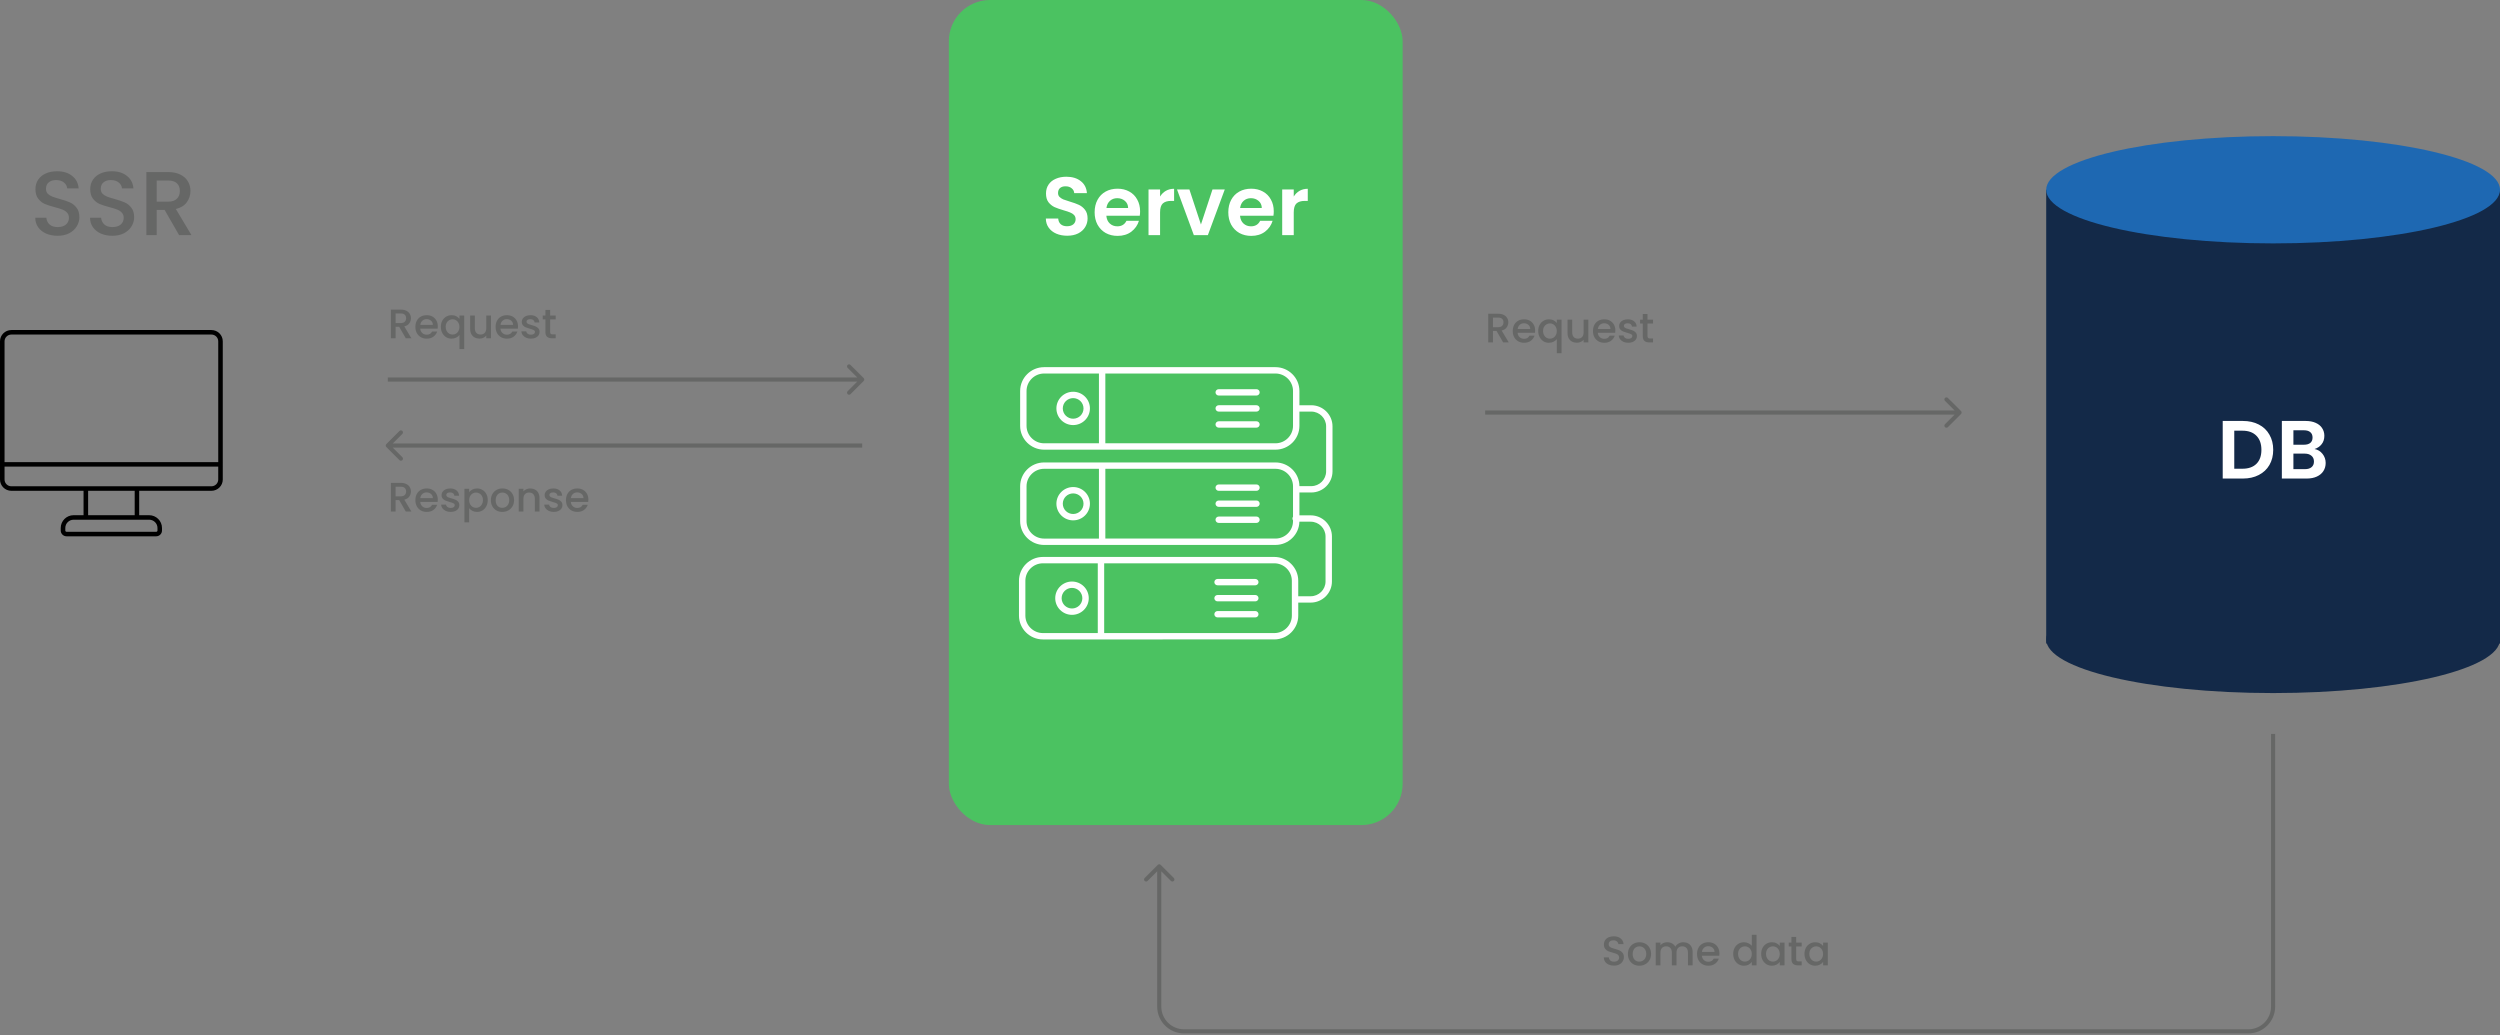 <svg width="606" height="251" viewBox="0 0 606 251" fill="none" xmlns="http://www.w3.org/2000/svg">
<rect x="0" y="0" width="606" height="251" fill="#808080" stroke="none"/>
<path d="M209.354 92.354C209.549 92.158 209.549 91.842 209.354 91.646L206.172 88.465C205.976 88.269 205.66 88.269 205.464 88.465C205.269 88.66 205.269 88.976 205.464 89.172L208.293 92L205.464 94.828C205.269 95.024 205.269 95.34 205.464 95.535C205.66 95.731 205.976 95.731 206.172 95.535L209.354 92.354ZM94 92.5H209V91.5H94V92.5Z" fill="#666766"/>
<path d="M93.646 107.646C93.451 107.842 93.451 108.158 93.646 108.354L96.828 111.536C97.024 111.731 97.34 111.731 97.535 111.536C97.731 111.34 97.731 111.024 97.535 110.828L94.707 108L97.535 105.172C97.731 104.976 97.731 104.66 97.535 104.464C97.34 104.269 97.024 104.269 96.828 104.464L93.646 107.646ZM94 108.5H209V107.5H94V108.5Z" fill="#666766"/>
<path d="M475.354 100.354C475.549 100.158 475.549 99.842 475.354 99.646L472.172 96.465C471.976 96.269 471.66 96.269 471.464 96.465C471.269 96.66 471.269 96.976 471.464 97.172L474.293 100L471.464 102.828C471.269 103.024 471.269 103.34 471.464 103.536C471.66 103.731 471.976 103.731 472.172 103.536L475.354 100.354ZM360 100.5L475 100.5V99.5L360 99.5V100.5Z" fill="#666766"/>
<path d="M364.362 83L362.762 80.22H361.892V83H360.752V76.05H363.152C363.685 76.05 364.135 76.143 364.502 76.33C364.875 76.517 365.152 76.767 365.332 77.08C365.519 77.393 365.612 77.743 365.612 78.13C365.612 78.583 365.479 78.997 365.212 79.37C364.952 79.737 364.549 79.987 364.002 80.12L365.722 83H364.362ZM361.892 79.31H363.152C363.579 79.31 363.899 79.203 364.112 78.99C364.332 78.777 364.442 78.49 364.442 78.13C364.442 77.77 364.335 77.49 364.122 77.29C363.909 77.083 363.585 76.98 363.152 76.98H361.892V79.31ZM372.12 80.11C372.12 80.317 372.107 80.503 372.08 80.67H367.87C367.904 81.11 368.067 81.463 368.36 81.73C368.654 81.997 369.014 82.13 369.44 82.13C370.054 82.13 370.487 81.873 370.74 81.36H371.97C371.804 81.867 371.5 82.283 371.06 82.61C370.627 82.93 370.087 83.09 369.44 83.09C368.914 83.09 368.44 82.973 368.02 82.74C367.607 82.5 367.28 82.167 367.04 81.74C366.807 81.307 366.69 80.807 366.69 80.24C366.69 79.673 366.804 79.177 367.03 78.75C367.264 78.317 367.587 77.983 368 77.75C368.42 77.517 368.9 77.4 369.44 77.4C369.96 77.4 370.424 77.513 370.83 77.74C371.237 77.967 371.554 78.287 371.78 78.7C372.007 79.107 372.12 79.577 372.12 80.11ZM370.93 79.75C370.924 79.33 370.774 78.993 370.48 78.74C370.187 78.487 369.824 78.36 369.39 78.36C368.997 78.36 368.66 78.487 368.38 78.74C368.1 78.987 367.934 79.323 367.88 79.75H370.93ZM372.862 80.22C372.862 79.667 372.976 79.177 373.202 78.75C373.436 78.323 373.749 77.993 374.142 77.76C374.542 77.52 374.986 77.4 375.472 77.4C375.899 77.4 376.276 77.487 376.602 77.66C376.936 77.833 377.192 78.043 377.372 78.29V77.49H378.522V85.62H377.372V82.2C377.192 82.447 376.932 82.657 376.592 82.83C376.252 83.003 375.866 83.09 375.432 83.09C374.959 83.09 374.526 82.97 374.132 82.73C373.746 82.483 373.436 82.143 373.202 81.71C372.976 81.27 372.862 80.773 372.862 80.22ZM377.372 80.24C377.372 79.86 377.292 79.53 377.132 79.25C376.979 78.97 376.776 78.757 376.522 78.61C376.269 78.463 375.996 78.39 375.702 78.39C375.409 78.39 375.136 78.463 374.882 78.61C374.629 78.75 374.422 78.96 374.262 79.24C374.109 79.513 374.032 79.84 374.032 80.22C374.032 80.6 374.109 80.933 374.262 81.22C374.422 81.507 374.629 81.727 374.882 81.88C375.142 82.027 375.416 82.1 375.702 82.1C375.996 82.1 376.269 82.027 376.522 81.88C376.776 81.733 376.979 81.52 377.132 81.24C377.292 80.953 377.372 80.62 377.372 80.24ZM385.01 77.49V83H383.87V82.35C383.69 82.577 383.453 82.757 383.16 82.89C382.873 83.017 382.566 83.08 382.24 83.08C381.806 83.08 381.416 82.99 381.07 82.81C380.73 82.63 380.46 82.363 380.26 82.01C380.066 81.657 379.97 81.23 379.97 80.73V77.49H381.1V80.56C381.1 81.053 381.223 81.433 381.47 81.7C381.716 81.96 382.053 82.09 382.48 82.09C382.906 82.09 383.243 81.96 383.49 81.7C383.743 81.433 383.87 81.053 383.87 80.56V77.49H385.01ZM391.564 80.11C391.564 80.317 391.55 80.503 391.524 80.67H387.314C387.347 81.11 387.51 81.463 387.804 81.73C388.097 81.997 388.457 82.13 388.884 82.13C389.497 82.13 389.93 81.873 390.184 81.36H391.414C391.247 81.867 390.944 82.283 390.504 82.61C390.07 82.93 389.53 83.09 388.884 83.09C388.357 83.09 387.884 82.973 387.464 82.74C387.05 82.5 386.724 82.167 386.484 81.74C386.25 81.307 386.134 80.807 386.134 80.24C386.134 79.673 386.247 79.177 386.474 78.75C386.707 78.317 387.03 77.983 387.444 77.75C387.864 77.517 388.344 77.4 388.884 77.4C389.404 77.4 389.867 77.513 390.274 77.74C390.68 77.967 390.997 78.287 391.224 78.7C391.45 79.107 391.564 79.577 391.564 80.11ZM390.374 79.75C390.367 79.33 390.217 78.993 389.924 78.74C389.63 78.487 389.267 78.36 388.834 78.36C388.44 78.36 388.104 78.487 387.824 78.74C387.544 78.987 387.377 79.323 387.324 79.75H390.374ZM394.686 83.09C394.252 83.09 393.862 83.013 393.516 82.86C393.176 82.7 392.906 82.487 392.706 82.22C392.506 81.947 392.399 81.643 392.386 81.31H393.566C393.586 81.543 393.696 81.74 393.896 81.9C394.102 82.053 394.359 82.13 394.666 82.13C394.986 82.13 395.232 82.07 395.406 81.95C395.586 81.823 395.676 81.663 395.676 81.47C395.676 81.263 395.576 81.11 395.376 81.01C395.182 80.91 394.872 80.8 394.446 80.68C394.032 80.567 393.696 80.457 393.436 80.35C393.176 80.243 392.949 80.08 392.756 79.86C392.569 79.64 392.476 79.35 392.476 78.99C392.476 78.697 392.562 78.43 392.736 78.19C392.909 77.943 393.156 77.75 393.476 77.61C393.802 77.47 394.176 77.4 394.596 77.4C395.222 77.4 395.726 77.56 396.106 77.88C396.492 78.193 396.699 78.623 396.726 79.17H395.586C395.566 78.923 395.466 78.727 395.286 78.58C395.106 78.433 394.862 78.36 394.556 78.36C394.256 78.36 394.026 78.417 393.866 78.53C393.706 78.643 393.626 78.793 393.626 78.98C393.626 79.127 393.679 79.25 393.786 79.35C393.892 79.45 394.022 79.53 394.176 79.59C394.329 79.643 394.556 79.713 394.856 79.8C395.256 79.907 395.582 80.017 395.836 80.13C396.096 80.237 396.319 80.397 396.506 80.61C396.692 80.823 396.789 81.107 396.796 81.46C396.796 81.773 396.709 82.053 396.536 82.3C396.362 82.547 396.116 82.74 395.796 82.88C395.482 83.02 395.112 83.09 394.686 83.09ZM399.357 78.42V81.47C399.357 81.677 399.404 81.827 399.497 81.92C399.597 82.007 399.764 82.05 399.997 82.05H400.697V83H399.797C399.284 83 398.891 82.88 398.617 82.64C398.344 82.4 398.207 82.01 398.207 81.47V78.42H397.557V77.49H398.207V76.12H399.357V77.49H400.697V78.42H399.357Z" fill="#666766"/>
<path d="M391.228 234.07C390.761 234.07 390.341 233.99 389.968 233.83C389.594 233.663 389.301 233.43 389.088 233.13C388.874 232.83 388.768 232.48 388.768 232.08H389.988C390.014 232.38 390.131 232.627 390.338 232.82C390.551 233.013 390.848 233.11 391.228 233.11C391.621 233.11 391.928 233.017 392.148 232.83C392.368 232.637 392.478 232.39 392.478 232.09C392.478 231.857 392.408 231.667 392.268 231.52C392.134 231.373 391.964 231.26 391.758 231.18C391.558 231.1 391.278 231.013 390.918 230.92C390.464 230.8 390.094 230.68 389.808 230.56C389.528 230.433 389.288 230.24 389.088 229.98C388.888 229.72 388.788 229.373 388.788 228.94C388.788 228.54 388.888 228.19 389.088 227.89C389.288 227.59 389.568 227.36 389.928 227.2C390.288 227.04 390.704 226.96 391.178 226.96C391.851 226.96 392.401 227.13 392.828 227.47C393.261 227.803 393.501 228.263 393.548 228.85H392.288C392.268 228.597 392.148 228.38 391.928 228.2C391.708 228.02 391.418 227.93 391.058 227.93C390.731 227.93 390.464 228.013 390.258 228.18C390.051 228.347 389.948 228.587 389.948 228.9C389.948 229.113 390.011 229.29 390.138 229.43C390.271 229.563 390.438 229.67 390.638 229.75C390.838 229.83 391.111 229.917 391.458 230.01C391.918 230.137 392.291 230.263 392.578 230.39C392.871 230.517 393.118 230.713 393.318 230.98C393.524 231.24 393.628 231.59 393.628 232.03C393.628 232.383 393.531 232.717 393.338 233.03C393.151 233.343 392.874 233.597 392.508 233.79C392.148 233.977 391.721 234.07 391.228 234.07ZM397.363 234.09C396.843 234.09 396.373 233.973 395.953 233.74C395.533 233.5 395.203 233.167 394.963 232.74C394.723 232.307 394.603 231.807 394.603 231.24C394.603 230.68 394.726 230.183 394.973 229.75C395.219 229.317 395.556 228.983 395.983 228.75C396.409 228.517 396.886 228.4 397.413 228.4C397.939 228.4 398.416 228.517 398.843 228.75C399.269 228.983 399.606 229.317 399.853 229.75C400.099 230.183 400.223 230.68 400.223 231.24C400.223 231.8 400.096 232.297 399.843 232.73C399.589 233.163 399.243 233.5 398.803 233.74C398.369 233.973 397.889 234.09 397.363 234.09ZM397.363 233.1C397.656 233.1 397.929 233.03 398.183 232.89C398.443 232.75 398.653 232.54 398.813 232.26C398.973 231.98 399.053 231.64 399.053 231.24C399.053 230.84 398.976 230.503 398.823 230.23C398.669 229.95 398.466 229.74 398.213 229.6C397.959 229.46 397.686 229.39 397.393 229.39C397.099 229.39 396.826 229.46 396.573 229.6C396.326 229.74 396.129 229.95 395.983 230.23C395.836 230.503 395.763 230.84 395.763 231.24C395.763 231.833 395.913 232.293 396.213 232.62C396.519 232.94 396.903 233.1 397.363 233.1ZM408.02 228.4C408.453 228.4 408.84 228.49 409.18 228.67C409.526 228.85 409.796 229.117 409.99 229.47C410.19 229.823 410.29 230.25 410.29 230.75V234H409.16V230.92C409.16 230.427 409.036 230.05 408.79 229.79C408.543 229.523 408.206 229.39 407.78 229.39C407.353 229.39 407.013 229.523 406.76 229.79C406.513 230.05 406.39 230.427 406.39 230.92V234H405.26V230.92C405.26 230.427 405.136 230.05 404.89 229.79C404.643 229.523 404.306 229.39 403.88 229.39C403.453 229.39 403.113 229.523 402.86 229.79C402.613 230.05 402.49 230.427 402.49 230.92V234H401.35V228.49H402.49V229.12C402.676 228.893 402.913 228.717 403.2 228.59C403.486 228.463 403.793 228.4 404.12 228.4C404.56 228.4 404.953 228.493 405.3 228.68C405.646 228.867 405.913 229.137 406.1 229.49C406.266 229.157 406.526 228.893 406.88 228.7C407.233 228.5 407.613 228.4 408.02 228.4ZM416.79 231.11C416.79 231.317 416.777 231.503 416.75 231.67H412.54C412.574 232.11 412.737 232.463 413.03 232.73C413.324 232.997 413.684 233.13 414.11 233.13C414.724 233.13 415.157 232.873 415.41 232.36H416.64C416.474 232.867 416.17 233.283 415.73 233.61C415.297 233.93 414.757 234.09 414.11 234.09C413.584 234.09 413.11 233.973 412.69 233.74C412.277 233.5 411.95 233.167 411.71 232.74C411.477 232.307 411.36 231.807 411.36 231.24C411.36 230.673 411.474 230.177 411.7 229.75C411.934 229.317 412.257 228.983 412.67 228.75C413.09 228.517 413.57 228.4 414.11 228.4C414.63 228.4 415.094 228.513 415.5 228.74C415.907 228.967 416.224 229.287 416.45 229.7C416.677 230.107 416.79 230.577 416.79 231.11ZM415.6 230.75C415.594 230.33 415.444 229.993 415.15 229.74C414.857 229.487 414.494 229.36 414.06 229.36C413.667 229.36 413.33 229.487 413.05 229.74C412.77 229.987 412.604 230.323 412.55 230.75H415.6ZM420.13 231.22C420.13 230.667 420.243 230.177 420.47 229.75C420.703 229.323 421.016 228.993 421.41 228.76C421.81 228.52 422.253 228.4 422.74 228.4C423.1 228.4 423.453 228.48 423.8 228.64C424.153 228.793 424.433 229 424.64 229.26V226.6H425.79V234H424.64V233.17C424.453 233.437 424.193 233.657 423.86 233.83C423.533 234.003 423.156 234.09 422.73 234.09C422.25 234.09 421.81 233.97 421.41 233.73C421.016 233.483 420.703 233.143 420.47 232.71C420.243 232.27 420.13 231.773 420.13 231.22ZM424.64 231.24C424.64 230.86 424.56 230.53 424.4 230.25C424.246 229.97 424.043 229.757 423.79 229.61C423.536 229.463 423.263 229.39 422.97 229.39C422.676 229.39 422.403 229.463 422.15 229.61C421.896 229.75 421.69 229.96 421.53 230.24C421.376 230.513 421.3 230.84 421.3 231.22C421.3 231.6 421.376 231.933 421.53 232.22C421.69 232.507 421.896 232.727 422.15 232.88C422.41 233.027 422.683 233.1 422.97 233.1C423.263 233.1 423.536 233.027 423.79 232.88C424.043 232.733 424.246 232.52 424.4 232.24C424.56 231.953 424.64 231.62 424.64 231.24ZM426.907 231.22C426.907 230.667 427.02 230.177 427.247 229.75C427.48 229.323 427.794 228.993 428.187 228.76C428.587 228.52 429.027 228.4 429.507 228.4C429.94 228.4 430.317 228.487 430.637 228.66C430.964 228.827 431.224 229.037 431.417 229.29V228.49H432.567V234H431.417V233.18C431.224 233.44 430.96 233.657 430.627 233.83C430.294 234.003 429.914 234.09 429.487 234.09C429.014 234.09 428.58 233.97 428.187 233.73C427.794 233.483 427.48 233.143 427.247 232.71C427.02 232.27 426.907 231.773 426.907 231.22ZM431.417 231.24C431.417 230.86 431.337 230.53 431.177 230.25C431.024 229.97 430.82 229.757 430.567 229.61C430.314 229.463 430.04 229.39 429.747 229.39C429.454 229.39 429.18 229.463 428.927 229.61C428.674 229.75 428.467 229.96 428.307 230.24C428.154 230.513 428.077 230.84 428.077 231.22C428.077 231.6 428.154 231.933 428.307 232.22C428.467 232.507 428.674 232.727 428.927 232.88C429.187 233.027 429.46 233.1 429.747 233.1C430.04 233.1 430.314 233.027 430.567 232.88C430.82 232.733 431.024 232.52 431.177 232.24C431.337 231.953 431.417 231.62 431.417 231.24ZM435.394 229.42V232.47C435.394 232.677 435.441 232.827 435.534 232.92C435.634 233.007 435.801 233.05 436.034 233.05H436.734V234H435.834C435.321 234 434.928 233.88 434.654 233.64C434.381 233.4 434.244 233.01 434.244 232.47V229.42H433.594V228.49H434.244V227.12H435.394V228.49H436.734V229.42H435.394ZM437.405 231.22C437.405 230.667 437.518 230.177 437.745 229.75C437.978 229.323 438.292 228.993 438.685 228.76C439.085 228.52 439.525 228.4 440.005 228.4C440.438 228.4 440.815 228.487 441.135 228.66C441.462 228.827 441.722 229.037 441.915 229.29V228.49H443.065V234H441.915V233.18C441.722 233.44 441.458 233.657 441.125 233.83C440.792 234.003 440.412 234.09 439.985 234.09C439.512 234.09 439.078 233.97 438.685 233.73C438.292 233.483 437.978 233.143 437.745 232.71C437.518 232.27 437.405 231.773 437.405 231.22ZM441.915 231.24C441.915 230.86 441.835 230.53 441.675 230.25C441.522 229.97 441.318 229.757 441.065 229.61C440.812 229.463 440.538 229.39 440.245 229.39C439.952 229.39 439.678 229.463 439.425 229.61C439.172 229.75 438.965 229.96 438.805 230.24C438.652 230.513 438.575 230.84 438.575 231.22C438.575 231.6 438.652 231.933 438.805 232.22C438.965 232.507 439.172 232.727 439.425 232.88C439.685 233.027 439.958 233.1 440.245 233.1C440.538 233.1 440.812 233.027 441.065 232.88C441.318 232.733 441.522 232.52 441.675 232.24C441.835 231.953 441.915 231.62 441.915 231.24Z" fill="#666766"/>
<path d="M98.362 82L96.762 79.22H95.892V82H94.752V75.05H97.152C97.685 75.05 98.135 75.143 98.502 75.33C98.875 75.517 99.152 75.767 99.332 76.08C99.519 76.393 99.612 76.743 99.612 77.13C99.612 77.583 99.479 77.997 99.212 78.37C98.952 78.737 98.549 78.987 98.002 79.12L99.722 82H98.362ZM95.892 78.31H97.152C97.579 78.31 97.899 78.203 98.112 77.99C98.332 77.777 98.442 77.49 98.442 77.13C98.442 76.77 98.335 76.49 98.122 76.29C97.909 76.083 97.585 75.98 97.152 75.98H95.892V78.31ZM106.12 79.11C106.12 79.317 106.107 79.503 106.08 79.67H101.87C101.904 80.11 102.067 80.463 102.36 80.73C102.654 80.997 103.014 81.13 103.44 81.13C104.054 81.13 104.487 80.873 104.74 80.36H105.97C105.804 80.867 105.5 81.283 105.06 81.61C104.627 81.93 104.087 82.09 103.44 82.09C102.914 82.09 102.44 81.973 102.02 81.74C101.607 81.5 101.28 81.167 101.04 80.74C100.807 80.307 100.69 79.807 100.69 79.24C100.69 78.673 100.804 78.177 101.03 77.75C101.264 77.317 101.587 76.983 102 76.75C102.42 76.517 102.9 76.4 103.44 76.4C103.96 76.4 104.424 76.513 104.83 76.74C105.237 76.967 105.554 77.287 105.78 77.7C106.007 78.107 106.12 78.577 106.12 79.11ZM104.93 78.75C104.924 78.33 104.774 77.993 104.48 77.74C104.187 77.487 103.824 77.36 103.39 77.36C102.997 77.36 102.66 77.487 102.38 77.74C102.1 77.987 101.934 78.323 101.88 78.75H104.93ZM106.862 79.22C106.862 78.667 106.976 78.177 107.202 77.75C107.436 77.323 107.749 76.993 108.142 76.76C108.542 76.52 108.986 76.4 109.472 76.4C109.899 76.4 110.276 76.487 110.602 76.66C110.936 76.833 111.192 77.043 111.372 77.29V76.49H112.522V84.62H111.372V81.2C111.192 81.447 110.932 81.657 110.592 81.83C110.252 82.003 109.866 82.09 109.432 82.09C108.959 82.09 108.526 81.97 108.132 81.73C107.746 81.483 107.436 81.143 107.202 80.71C106.976 80.27 106.862 79.773 106.862 79.22ZM111.372 79.24C111.372 78.86 111.292 78.53 111.132 78.25C110.979 77.97 110.776 77.757 110.522 77.61C110.269 77.463 109.996 77.39 109.702 77.39C109.409 77.39 109.136 77.463 108.882 77.61C108.629 77.75 108.422 77.96 108.262 78.24C108.109 78.513 108.032 78.84 108.032 79.22C108.032 79.6 108.109 79.933 108.262 80.22C108.422 80.507 108.629 80.727 108.882 80.88C109.142 81.027 109.416 81.1 109.702 81.1C109.996 81.1 110.269 81.027 110.522 80.88C110.776 80.733 110.979 80.52 111.132 80.24C111.292 79.953 111.372 79.62 111.372 79.24ZM119.01 76.49V82H117.87V81.35C117.69 81.577 117.453 81.757 117.16 81.89C116.873 82.017 116.566 82.08 116.24 82.08C115.806 82.08 115.416 81.99 115.07 81.81C114.73 81.63 114.46 81.363 114.26 81.01C114.066 80.657 113.97 80.23 113.97 79.73V76.49H115.1V79.56C115.1 80.053 115.223 80.433 115.47 80.7C115.716 80.96 116.053 81.09 116.48 81.09C116.906 81.09 117.243 80.96 117.49 80.7C117.743 80.433 117.87 80.053 117.87 79.56V76.49H119.01ZM125.564 79.11C125.564 79.317 125.55 79.503 125.524 79.67H121.314C121.347 80.11 121.51 80.463 121.804 80.73C122.097 80.997 122.457 81.13 122.884 81.13C123.497 81.13 123.93 80.873 124.184 80.36H125.414C125.247 80.867 124.944 81.283 124.504 81.61C124.07 81.93 123.53 82.09 122.884 82.09C122.357 82.09 121.884 81.973 121.464 81.74C121.05 81.5 120.724 81.167 120.484 80.74C120.25 80.307 120.134 79.807 120.134 79.24C120.134 78.673 120.247 78.177 120.474 77.75C120.707 77.317 121.03 76.983 121.444 76.75C121.864 76.517 122.344 76.4 122.884 76.4C123.404 76.4 123.867 76.513 124.274 76.74C124.68 76.967 124.997 77.287 125.224 77.7C125.45 78.107 125.564 78.577 125.564 79.11ZM124.374 78.75C124.367 78.33 124.217 77.993 123.924 77.74C123.63 77.487 123.267 77.36 122.834 77.36C122.44 77.36 122.104 77.487 121.824 77.74C121.544 77.987 121.377 78.323 121.324 78.75H124.374ZM128.686 82.09C128.252 82.09 127.862 82.013 127.516 81.86C127.176 81.7 126.906 81.487 126.706 81.22C126.506 80.947 126.399 80.643 126.386 80.31H127.566C127.586 80.543 127.696 80.74 127.896 80.9C128.102 81.053 128.359 81.13 128.666 81.13C128.986 81.13 129.232 81.07 129.406 80.95C129.586 80.823 129.676 80.663 129.676 80.47C129.676 80.263 129.576 80.11 129.376 80.01C129.182 79.91 128.872 79.8 128.446 79.68C128.032 79.567 127.696 79.457 127.436 79.35C127.176 79.243 126.949 79.08 126.756 78.86C126.569 78.64 126.476 78.35 126.476 77.99C126.476 77.697 126.562 77.43 126.736 77.19C126.909 76.943 127.156 76.75 127.476 76.61C127.802 76.47 128.176 76.4 128.596 76.4C129.222 76.4 129.726 76.56 130.106 76.88C130.492 77.193 130.699 77.623 130.726 78.17H129.586C129.566 77.923 129.466 77.727 129.286 77.58C129.106 77.433 128.862 77.36 128.556 77.36C128.256 77.36 128.026 77.417 127.866 77.53C127.706 77.643 127.626 77.793 127.626 77.98C127.626 78.127 127.679 78.25 127.786 78.35C127.892 78.45 128.022 78.53 128.176 78.59C128.329 78.643 128.556 78.713 128.856 78.8C129.256 78.907 129.582 79.017 129.836 79.13C130.096 79.237 130.319 79.397 130.506 79.61C130.692 79.823 130.789 80.107 130.796 80.46C130.796 80.773 130.709 81.053 130.536 81.3C130.362 81.547 130.116 81.74 129.796 81.88C129.482 82.02 129.112 82.09 128.686 82.09ZM133.357 77.42V80.47C133.357 80.677 133.404 80.827 133.497 80.92C133.597 81.007 133.764 81.05 133.997 81.05H134.697V82H133.797C133.284 82 132.891 81.88 132.617 81.64C132.344 81.4 132.207 81.01 132.207 80.47V77.42H131.557V76.49H132.207V75.12H133.357V76.49H134.697V77.42H133.357Z" fill="#666766"/>
<path d="M98.36 124L96.76 121.22H95.89V124H94.75V117.05H97.15C97.683 117.05 98.133 117.143 98.5 117.33C98.873 117.517 99.15 117.767 99.33 118.08C99.517 118.393 99.61 118.743 99.61 119.13C99.61 119.583 99.477 119.997 99.21 120.37C98.95 120.737 98.547 120.987 98 121.12L99.72 124H98.36ZM95.89 120.31H97.15C97.577 120.31 97.897 120.203 98.11 119.99C98.33 119.777 98.44 119.49 98.44 119.13C98.44 118.77 98.333 118.49 98.12 118.29C97.907 118.083 97.583 117.98 97.15 117.98H95.89V120.31ZM106.118 121.11C106.118 121.317 106.105 121.503 106.078 121.67H101.868C101.902 122.11 102.065 122.463 102.358 122.73C102.652 122.997 103.012 123.13 103.438 123.13C104.052 123.13 104.485 122.873 104.738 122.36H105.968C105.802 122.867 105.498 123.283 105.058 123.61C104.625 123.93 104.085 124.09 103.438 124.09C102.912 124.09 102.438 123.973 102.018 123.74C101.605 123.5 101.278 123.167 101.038 122.74C100.805 122.307 100.688 121.807 100.688 121.24C100.688 120.673 100.802 120.177 101.028 119.75C101.262 119.317 101.585 118.983 101.998 118.75C102.418 118.517 102.898 118.4 103.438 118.4C103.958 118.4 104.422 118.513 104.828 118.74C105.235 118.967 105.552 119.287 105.778 119.7C106.005 120.107 106.118 120.577 106.118 121.11ZM104.928 120.75C104.922 120.33 104.772 119.993 104.478 119.74C104.185 119.487 103.822 119.36 103.388 119.36C102.995 119.36 102.658 119.487 102.378 119.74C102.098 119.987 101.932 120.323 101.878 120.75H104.928ZM109.24 124.09C108.807 124.09 108.417 124.013 108.07 123.86C107.73 123.7 107.46 123.487 107.26 123.22C107.06 122.947 106.954 122.643 106.94 122.31H108.12C108.14 122.543 108.25 122.74 108.45 122.9C108.657 123.053 108.914 123.13 109.22 123.13C109.54 123.13 109.787 123.07 109.96 122.95C110.14 122.823 110.23 122.663 110.23 122.47C110.23 122.263 110.13 122.11 109.93 122.01C109.737 121.91 109.427 121.8 109 121.68C108.587 121.567 108.25 121.457 107.99 121.35C107.73 121.243 107.504 121.08 107.31 120.86C107.124 120.64 107.03 120.35 107.03 119.99C107.03 119.697 107.117 119.43 107.29 119.19C107.464 118.943 107.71 118.75 108.03 118.61C108.357 118.47 108.73 118.4 109.15 118.4C109.777 118.4 110.28 118.56 110.66 118.88C111.047 119.193 111.254 119.623 111.28 120.17H110.14C110.12 119.923 110.02 119.727 109.84 119.58C109.66 119.433 109.417 119.36 109.11 119.36C108.81 119.36 108.58 119.417 108.42 119.53C108.26 119.643 108.18 119.793 108.18 119.98C108.18 120.127 108.234 120.25 108.34 120.35C108.447 120.45 108.577 120.53 108.73 120.59C108.884 120.643 109.11 120.713 109.41 120.8C109.81 120.907 110.137 121.017 110.39 121.13C110.65 121.237 110.874 121.397 111.06 121.61C111.247 121.823 111.344 122.107 111.35 122.46C111.35 122.773 111.264 123.053 111.09 123.3C110.917 123.547 110.67 123.74 110.35 123.88C110.037 124.02 109.667 124.09 109.24 124.09ZM113.722 119.3C113.915 119.047 114.179 118.833 114.512 118.66C114.845 118.487 115.222 118.4 115.642 118.4C116.122 118.4 116.559 118.52 116.952 118.76C117.352 118.993 117.665 119.323 117.892 119.75C118.119 120.177 118.232 120.667 118.232 121.22C118.232 121.773 118.119 122.27 117.892 122.71C117.665 123.143 117.352 123.483 116.952 123.73C116.559 123.97 116.122 124.09 115.642 124.09C115.222 124.09 114.849 124.007 114.522 123.84C114.195 123.667 113.929 123.453 113.722 123.2V126.62H112.582V118.49H113.722V119.3ZM117.072 121.22C117.072 120.84 116.992 120.513 116.832 120.24C116.679 119.96 116.472 119.75 116.212 119.61C115.959 119.463 115.685 119.39 115.392 119.39C115.105 119.39 114.832 119.463 114.572 119.61C114.319 119.757 114.112 119.97 113.952 120.25C113.799 120.53 113.722 120.86 113.722 121.24C113.722 121.62 113.799 121.953 113.952 122.24C114.112 122.52 114.319 122.733 114.572 122.88C114.832 123.027 115.105 123.1 115.392 123.1C115.685 123.1 115.959 123.027 116.212 122.88C116.472 122.727 116.679 122.507 116.832 122.22C116.992 121.933 117.072 121.6 117.072 121.22ZM121.749 124.09C121.229 124.09 120.759 123.973 120.339 123.74C119.919 123.5 119.589 123.167 119.349 122.74C119.109 122.307 118.989 121.807 118.989 121.24C118.989 120.68 119.113 120.183 119.359 119.75C119.606 119.317 119.943 118.983 120.369 118.75C120.796 118.517 121.273 118.4 121.799 118.4C122.326 118.4 122.803 118.517 123.229 118.75C123.656 118.983 123.993 119.317 124.239 119.75C124.486 120.183 124.609 120.68 124.609 121.24C124.609 121.8 124.483 122.297 124.229 122.73C123.976 123.163 123.629 123.5 123.189 123.74C122.756 123.973 122.276 124.09 121.749 124.09ZM121.749 123.1C122.043 123.1 122.316 123.03 122.569 122.89C122.829 122.75 123.039 122.54 123.199 122.26C123.359 121.98 123.439 121.64 123.439 121.24C123.439 120.84 123.363 120.503 123.209 120.23C123.056 119.95 122.853 119.74 122.599 119.6C122.346 119.46 122.073 119.39 121.779 119.39C121.486 119.39 121.213 119.46 120.959 119.6C120.713 119.74 120.516 119.95 120.369 120.23C120.223 120.503 120.149 120.84 120.149 121.24C120.149 121.833 120.299 122.293 120.599 122.62C120.906 122.94 121.289 123.1 121.749 123.1ZM128.516 118.4C128.95 118.4 129.336 118.49 129.676 118.67C130.023 118.85 130.293 119.117 130.486 119.47C130.68 119.823 130.776 120.25 130.776 120.75V124H129.646V120.92C129.646 120.427 129.523 120.05 129.276 119.79C129.03 119.523 128.693 119.39 128.266 119.39C127.84 119.39 127.5 119.523 127.246 119.79C127 120.05 126.876 120.427 126.876 120.92V124H125.736V118.49H126.876V119.12C127.063 118.893 127.3 118.717 127.586 118.59C127.88 118.463 128.19 118.4 128.516 118.4ZM134.23 124.09C133.797 124.09 133.407 124.013 133.06 123.86C132.72 123.7 132.45 123.487 132.25 123.22C132.05 122.947 131.944 122.643 131.93 122.31H133.11C133.13 122.543 133.24 122.74 133.44 122.9C133.647 123.053 133.904 123.13 134.21 123.13C134.53 123.13 134.777 123.07 134.95 122.95C135.13 122.823 135.22 122.663 135.22 122.47C135.22 122.263 135.12 122.11 134.92 122.01C134.727 121.91 134.417 121.8 133.99 121.68C133.577 121.567 133.24 121.457 132.98 121.35C132.72 121.243 132.494 121.08 132.3 120.86C132.114 120.64 132.02 120.35 132.02 119.99C132.02 119.697 132.107 119.43 132.28 119.19C132.454 118.943 132.7 118.75 133.02 118.61C133.347 118.47 133.72 118.4 134.14 118.4C134.767 118.4 135.27 118.56 135.65 118.88C136.037 119.193 136.244 119.623 136.27 120.17H135.13C135.11 119.923 135.01 119.727 134.83 119.58C134.65 119.433 134.407 119.36 134.1 119.36C133.8 119.36 133.57 119.417 133.41 119.53C133.25 119.643 133.17 119.793 133.17 119.98C133.17 120.127 133.224 120.25 133.33 120.35C133.437 120.45 133.567 120.53 133.72 120.59C133.874 120.643 134.1 120.713 134.4 120.8C134.8 120.907 135.127 121.017 135.38 121.13C135.64 121.237 135.864 121.397 136.05 121.61C136.237 121.823 136.334 122.107 136.34 122.46C136.34 122.773 136.254 123.053 136.08 123.3C135.907 123.547 135.66 123.74 135.34 123.88C135.027 124.02 134.657 124.09 134.23 124.09ZM142.622 121.11C142.622 121.317 142.609 121.503 142.582 121.67H138.372C138.406 122.11 138.569 122.463 138.862 122.73C139.156 122.997 139.516 123.13 139.942 123.13C140.556 123.13 140.989 122.873 141.242 122.36H142.472C142.306 122.867 142.002 123.283 141.562 123.61C141.129 123.93 140.589 124.09 139.942 124.09C139.416 124.09 138.942 123.973 138.522 123.74C138.109 123.5 137.782 123.167 137.542 122.74C137.309 122.307 137.192 121.807 137.192 121.24C137.192 120.673 137.306 120.177 137.532 119.75C137.766 119.317 138.089 118.983 138.502 118.75C138.922 118.517 139.402 118.4 139.942 118.4C140.462 118.4 140.926 118.513 141.332 118.74C141.739 118.967 142.056 119.287 142.282 119.7C142.509 120.107 142.622 120.577 142.622 121.11ZM141.432 120.75C141.426 120.33 141.276 119.993 140.982 119.74C140.689 119.487 140.326 119.36 139.892 119.36C139.499 119.36 139.162 119.487 138.882 119.74C138.602 119.987 138.436 120.323 138.382 120.75H141.432Z" fill="#666766"/>
<path d="M13.96 57.154C12.934 57.154 12.01 56.978 11.188 56.626C10.367 56.259 9.722 55.746 9.252 55.086C8.783 54.426 8.548 53.656 8.548 52.776H11.232C11.291 53.436 11.548 53.979 12.002 54.404C12.472 54.829 13.124 55.042 13.96 55.042C14.826 55.042 15.501 54.837 15.985 54.426C16.468 54.001 16.71 53.458 16.71 52.798C16.71 52.285 16.556 51.867 16.248 51.544C15.955 51.221 15.581 50.972 15.127 50.796C14.687 50.62 14.07 50.429 13.278 50.224C12.281 49.96 11.467 49.696 10.836 49.432C10.22 49.153 9.692 48.728 9.252 48.156C8.812 47.584 8.592 46.821 8.592 45.868C8.592 44.988 8.812 44.218 9.252 43.558C9.692 42.898 10.309 42.392 11.101 42.04C11.893 41.688 12.809 41.512 13.851 41.512C15.332 41.512 16.542 41.886 17.48 42.634C18.434 43.367 18.962 44.379 19.064 45.67H16.293C16.248 45.113 15.985 44.636 15.501 44.24C15.017 43.844 14.379 43.646 13.586 43.646C12.868 43.646 12.281 43.829 11.826 44.196C11.372 44.563 11.145 45.091 11.145 45.78C11.145 46.249 11.284 46.638 11.562 46.946C11.856 47.239 12.223 47.474 12.662 47.65C13.102 47.826 13.704 48.017 14.466 48.222C15.479 48.501 16.3 48.779 16.93 49.058C17.576 49.337 18.119 49.769 18.558 50.356C19.013 50.928 19.241 51.698 19.241 52.666C19.241 53.443 19.028 54.177 18.602 54.866C18.192 55.555 17.583 56.113 16.776 56.538C15.985 56.949 15.046 57.154 13.96 57.154ZM27.238 57.154C26.211 57.154 25.287 56.978 24.466 56.626C23.645 56.259 22.999 55.746 22.53 55.086C22.061 54.426 21.826 53.656 21.826 52.776H24.51C24.569 53.436 24.825 53.979 25.28 54.404C25.749 54.829 26.402 55.042 27.238 55.042C28.103 55.042 28.778 54.837 29.262 54.426C29.746 54.001 29.988 53.458 29.988 52.798C29.988 52.285 29.834 51.867 29.526 51.544C29.233 51.221 28.858 50.972 28.404 50.796C27.964 50.62 27.348 50.429 26.556 50.224C25.558 49.96 24.744 49.696 24.114 49.432C23.498 49.153 22.97 48.728 22.53 48.156C22.09 47.584 21.87 46.821 21.87 45.868C21.87 44.988 22.09 44.218 22.53 43.558C22.97 42.898 23.586 42.392 24.378 42.04C25.17 41.688 26.087 41.512 27.128 41.512C28.609 41.512 29.819 41.886 30.758 42.634C31.711 43.367 32.239 44.379 32.342 45.67H29.57C29.526 45.113 29.262 44.636 28.778 44.24C28.294 43.844 27.656 43.646 26.864 43.646C26.145 43.646 25.558 43.829 25.104 44.196C24.649 44.563 24.422 45.091 24.422 45.78C24.422 46.249 24.561 46.638 24.84 46.946C25.133 47.239 25.5 47.474 25.94 47.65C26.38 47.826 26.981 48.017 27.744 48.222C28.756 48.501 29.577 48.779 30.208 49.058C30.853 49.337 31.396 49.769 31.836 50.356C32.291 50.928 32.518 51.698 32.518 52.666C32.518 53.443 32.305 54.177 31.88 54.866C31.469 55.555 30.86 56.113 30.054 56.538C29.262 56.949 28.323 57.154 27.238 57.154ZM43.419 57L39.899 50.884H37.985V57H35.477V41.71H40.757C41.931 41.71 42.92 41.915 43.727 42.326C44.548 42.737 45.157 43.287 45.553 43.976C45.964 44.665 46.169 45.435 46.169 46.286C46.169 47.283 45.876 48.193 45.289 49.014C44.717 49.821 43.83 50.371 42.627 50.664L46.411 57H43.419ZM37.985 48.882H40.757C41.696 48.882 42.4 48.647 42.869 48.178C43.353 47.709 43.595 47.078 43.595 46.286C43.595 45.494 43.361 44.878 42.891 44.438C42.422 43.983 41.711 43.756 40.757 43.756H37.985V48.882Z" fill="#666766"/>
<path d="M51.246 80H2.758C1.238 80 0 81.224 0 82.732V116.24C0 117.748 1.238 118.972 2.754 118.972H20.252V124.882H17.844C16.125 124.882 14.721 126.274 14.721 127.98V128.603C14.721 129.372 15.354 130 16.129 130H37.86C38.635 130 39.268 129.372 39.268 128.603V127.98C39.268 126.274 37.864 124.882 36.145 124.882H33.737L33.742 118.97H51.246C52.766 118.97 54 117.741 54 116.238L53.998 82.732C54.005 81.224 52.766 80 51.246 80ZM2.758 81.094H51.246C52.156 81.094 52.902 81.829 52.902 82.737V112.018H1.103V82.732C1.103 81.829 1.848 81.094 2.758 81.094ZM38.173 127.98V128.604C38.173 128.772 38.038 128.906 37.869 128.906H16.136C15.966 128.906 15.831 128.772 15.831 128.604V127.98C15.831 126.875 16.734 125.976 17.851 125.976H36.154C37.268 125.976 38.173 126.879 38.173 127.98ZM32.643 124.882H21.361V118.97H32.649V124.882H32.643ZM51.246 117.876H2.758C1.848 117.876 1.102 117.141 1.102 116.233V113.101H52.898V116.233C52.901 117.143 52.156 117.876 51.246 117.876Z" fill="black"/>
<path d="M281.354 209.646C281.158 209.451 280.842 209.451 280.646 209.646L277.464 212.828C277.269 213.024 277.269 213.34 277.464 213.536C277.66 213.731 277.976 213.731 278.172 213.536L281 210.707L283.828 213.536C284.024 213.731 284.34 213.731 284.536 213.536C284.731 213.34 284.731 213.024 284.536 212.828L281.354 209.646ZM550.5 177.91V244H551.5V177.91H550.5ZM545 249.5H287V250.5H545V249.5ZM281.5 244V210H280.5V244H281.5ZM287 249.5C283.962 249.5 281.5 247.038 281.5 244H280.5C280.5 247.59 283.41 250.5 287 250.5V249.5ZM550.5 244C550.5 247.038 548.038 249.5 545 249.5V250.5C548.59 250.5 551.5 247.59 551.5 244H550.5Z" fill="#666766"/>
<rect x="496" y="46" width="110" height="110" fill="#132948"/>
<ellipse cx="551" cy="46" rx="55" ry="13" fill="#1E68B2"/>
<ellipse cx="551" cy="155" rx="55" ry="13" fill="#132948"/>
<path d="M543.666 102.04C545.133 102.04 546.42 102.327 547.526 102.9C548.646 103.473 549.506 104.293 550.106 105.36C550.72 106.413 551.026 107.64 551.026 109.04C551.026 110.44 550.72 111.667 550.106 112.72C549.506 113.76 548.646 114.567 547.526 115.14C546.42 115.713 545.133 116 543.666 116H538.786V102.04H543.666ZM543.566 113.62C545.033 113.62 546.166 113.22 546.966 112.42C547.766 111.62 548.166 110.493 548.166 109.04C548.166 107.587 547.766 106.453 546.966 105.64C546.166 104.813 545.033 104.4 543.566 104.4H541.586V113.62H543.566ZM561.042 108.84C561.829 108.987 562.476 109.38 562.982 110.02C563.489 110.66 563.742 111.393 563.742 112.22C563.742 112.967 563.556 113.627 563.182 114.2C562.822 114.76 562.296 115.2 561.602 115.52C560.909 115.84 560.089 116 559.142 116H553.122V102.04H558.882C559.829 102.04 560.642 102.193 561.322 102.5C562.016 102.807 562.536 103.233 562.882 103.78C563.242 104.327 563.422 104.947 563.422 105.64C563.422 106.453 563.202 107.133 562.762 107.68C562.336 108.227 561.762 108.613 561.042 108.84ZM555.922 107.8H558.482C559.149 107.8 559.662 107.653 560.022 107.36C560.382 107.053 560.562 106.62 560.562 106.06C560.562 105.5 560.382 105.067 560.022 104.76C559.662 104.453 559.149 104.3 558.482 104.3H555.922V107.8ZM558.742 113.72C559.422 113.72 559.949 113.56 560.322 113.24C560.709 112.92 560.902 112.467 560.902 111.88C560.902 111.28 560.702 110.813 560.302 110.48C559.902 110.133 559.362 109.96 558.682 109.96H555.922V113.72H558.742Z" fill="white"/>
<rect x="230" width="110" height="200" rx="10" fill="#4BC261"/>
<path fill-rule="evenodd" clip-rule="evenodd" d="M253.086 89H309.174C310.77 89 312.224 89.648 313.275 90.694C314.326 91.739 314.979 93.18 314.979 94.77V98.229H317.854C319.27 98.229 320.558 98.805 321.489 99.73C322.42 100.656 323 101.937 323 103.344V114.263C323 115.67 322.421 116.951 321.489 117.877C320.559 118.802 319.27 119.378 317.854 119.378H314.979V124.918H317.715C319.13 124.918 320.419 125.494 321.35 126.419C322.281 127.345 322.861 128.626 322.861 130.033V140.955C322.861 142.362 322.281 143.643 321.35 144.569C320.419 145.494 319.13 146.07 317.715 146.07H314.697V149.227C314.697 150.814 314.045 152.258 312.993 153.303C311.942 154.348 310.492 154.997 308.892 154.997L266.877 155H252.805C251.209 155 249.755 154.352 248.704 153.307C247.652 152.258 247 150.817 247 149.23V140.773C247 139.186 247.652 137.742 248.704 136.697C249.755 135.652 251.205 135.003 252.805 135.003H308.89C310.486 135.003 311.939 135.652 312.991 136.697C314.042 137.742 314.694 139.183 314.694 140.773V144.531H317.712C318.7 144.531 319.6 144.128 320.252 143.48C320.904 142.831 321.31 141.937 321.31 140.955V130.036C321.31 129.054 320.904 128.16 320.252 127.512C319.6 126.863 318.7 126.46 317.712 126.46H314.973C314.938 127.993 314.292 129.381 313.269 130.398C312.218 131.443 310.768 132.092 309.169 132.092L253.087 132.095C251.49 132.095 250.037 131.446 248.986 130.401C247.934 129.356 247.282 127.915 247.282 126.325V117.867C247.282 116.281 247.934 114.836 248.986 113.791C250.037 112.746 251.487 112.098 253.087 112.098H309.175C310.771 112.098 312.225 112.746 313.276 113.791C314.321 114.83 314.973 116.262 314.98 117.839H317.855C318.843 117.839 319.742 117.436 320.395 116.788C321.047 116.139 321.452 115.245 321.452 114.263V103.344C321.452 102.362 321.047 101.468 320.395 100.82C319.742 100.171 318.843 99.768 317.855 99.768L314.98 99.772V103.231C314.98 104.817 314.327 106.262 313.276 107.307C312.225 108.352 310.774 109 309.175 109H253.087C251.49 109 250.037 108.352 248.986 107.307C247.934 106.262 247.282 104.82 247.282 103.231V94.77C247.282 93.184 247.934 91.742 248.986 90.694C250.037 89.649 251.49 89 253.087 89L253.086 89ZM313.427 126.132C313.338 126.007 313.288 125.855 313.288 125.692C313.288 125.528 313.338 125.374 313.427 125.251V117.867C313.427 116.705 312.949 115.648 312.176 114.883C311.407 114.118 310.343 113.64 309.174 113.64L267.935 113.636V130.548H309.174C310.343 130.548 311.407 130.073 312.176 129.305C312.946 128.54 313.427 127.483 313.427 126.321V126.132ZM267.653 136.545V153.457H308.892C310.061 153.457 311.125 152.982 311.894 152.213C312.664 151.449 313.145 150.391 313.145 149.23L313.142 140.772C313.142 139.611 312.664 138.553 311.891 137.788C311.121 137.023 310.057 136.545 308.889 136.545L267.653 136.545ZM266.101 153.457V136.545H252.804C251.636 136.545 250.572 137.02 249.802 137.788C249.033 138.553 248.551 139.611 248.551 140.772V149.23C248.551 150.391 249.03 151.449 249.802 152.214C250.572 152.979 251.636 153.457 252.804 153.457L266.101 153.457ZM295.133 149.661H304.287C304.715 149.661 305.063 149.315 305.063 148.89C305.063 148.465 304.715 148.118 304.287 148.118H295.133C294.705 148.118 294.357 148.465 294.357 148.89C294.357 149.318 294.705 149.661 295.133 149.661ZM295.133 145.77H304.287C304.715 145.77 305.063 145.424 305.063 144.999C305.063 144.574 304.715 144.228 304.287 144.228H295.133C294.705 144.228 294.357 144.574 294.357 144.999C294.357 145.424 294.705 145.77 295.133 145.77ZM295.133 141.88H304.287C304.715 141.88 305.063 141.534 305.063 141.109C305.063 140.684 304.715 140.338 304.287 140.338H295.133C294.705 140.338 294.357 140.684 294.357 141.109C294.357 141.534 294.705 141.88 295.133 141.88ZM259.85 147.498C260.543 147.498 261.173 147.218 261.626 146.768C262.079 146.318 262.361 145.692 262.361 145.002C262.361 144.313 262.079 143.69 261.626 143.237C261.173 142.787 260.543 142.506 259.85 142.506C259.156 142.506 258.526 142.787 258.073 143.237C257.62 143.687 257.339 144.313 257.339 145.002C257.339 145.692 257.62 146.315 258.073 146.768C258.529 147.218 259.156 147.498 259.85 147.498ZM262.725 147.857C263.46 147.127 263.916 146.117 263.916 145.002C263.916 143.888 263.46 142.878 262.725 142.147C261.99 141.417 260.974 140.964 259.853 140.964C258.729 140.961 257.712 141.414 256.978 142.144C256.243 142.874 255.787 143.885 255.787 144.999C255.787 146.113 256.243 147.124 256.978 147.854C257.712 148.584 258.729 149.038 259.85 149.038C260.971 149.038 261.987 148.588 262.725 147.857ZM266.383 130.551V113.639H253.086C251.918 113.639 250.854 114.115 250.084 114.883C249.315 115.648 248.833 116.705 248.833 117.867V126.324C248.833 127.486 249.311 128.543 250.084 129.308C250.854 130.073 251.918 130.552 253.086 130.552L266.383 130.551ZM295.414 126.755H304.569C304.997 126.755 305.345 126.409 305.345 125.984C305.345 125.559 304.997 125.213 304.569 125.213L295.414 125.216C294.987 125.216 294.638 125.562 294.638 125.987C294.638 126.412 294.987 126.755 295.414 126.755ZM295.414 122.865H304.569C304.997 122.865 305.345 122.519 305.345 122.094C305.345 121.669 304.997 121.323 304.569 121.323L295.414 121.326C294.987 121.326 294.638 121.672 294.638 122.097C294.638 122.522 294.987 122.865 295.414 122.865ZM295.414 118.974H304.569C304.997 118.974 305.345 118.628 305.345 118.203C305.345 117.778 304.997 117.432 304.569 117.432H295.414C294.987 117.432 294.638 117.778 294.638 118.203C294.638 118.628 294.987 118.974 295.414 118.974ZM260.132 124.593C260.825 124.593 261.455 124.313 261.908 123.863C262.361 123.413 262.643 122.786 262.643 122.097C262.643 121.408 262.361 120.784 261.908 120.331C261.455 119.878 260.825 119.601 260.132 119.601C259.438 119.601 258.808 119.881 258.355 120.331C257.902 120.781 257.62 121.408 257.62 122.097C257.62 122.786 257.902 123.413 258.355 123.863C258.811 124.313 259.438 124.593 260.132 124.593ZM263.007 124.952C263.742 124.222 264.198 123.211 264.198 122.097C264.198 120.983 263.742 119.972 263.007 119.242C262.272 118.512 261.256 118.058 260.135 118.058C259.014 118.058 257.997 118.512 257.263 119.242C256.528 119.972 256.072 120.983 256.072 122.097C256.072 123.211 256.528 124.222 257.263 124.952C257.997 125.682 259.014 126.135 260.135 126.135C261.256 126.132 262.272 125.682 263.007 124.952ZM267.934 90.542V107.454H309.174C310.342 107.454 311.406 106.979 312.176 106.211C312.945 105.446 313.427 104.388 313.427 103.227V94.766C313.427 93.605 312.948 92.547 312.176 91.782C311.406 91.017 310.342 90.539 309.174 90.539L267.934 90.542ZM266.383 107.454V90.542H253.086C251.917 90.542 250.853 91.017 250.084 91.785C249.314 92.55 248.833 93.608 248.833 94.769V103.227C248.833 104.388 249.311 105.446 250.084 106.211C250.853 106.976 251.917 107.454 253.086 107.454L266.383 107.454ZM295.414 103.661H304.569C304.997 103.661 305.345 103.315 305.345 102.89C305.345 102.465 304.997 102.119 304.569 102.119H295.414C294.987 102.119 294.638 102.465 294.638 102.89C294.638 103.315 294.987 103.661 295.414 103.661ZM295.414 99.771H304.569C304.997 99.771 305.345 99.424 305.345 99C305.345 98.575 304.997 98.228 304.569 98.228H295.414C294.987 98.228 294.638 98.575 294.638 99C294.638 99.424 294.987 99.771 295.414 99.771ZM295.414 95.88H304.569C304.997 95.88 305.345 95.534 305.345 95.109C305.345 94.684 304.997 94.338 304.569 94.338H295.414C294.987 94.338 294.638 94.684 294.638 95.109C294.638 95.534 294.987 95.88 295.414 95.88ZM260.131 101.496C260.825 101.496 261.455 101.216 261.908 100.765C262.361 100.315 262.643 99.689 262.643 99C262.643 98.31 262.361 97.684 261.908 97.234C261.455 96.784 260.825 96.504 260.131 96.504C259.438 96.504 258.808 96.784 258.355 97.234C257.902 97.684 257.62 98.31 257.62 99C257.62 99.689 257.902 100.315 258.355 100.765C258.811 101.216 259.438 101.496 260.131 101.496ZM263.007 101.855C263.741 101.124 264.198 100.114 264.198 99C264.198 97.885 263.742 96.875 263.007 96.145C262.272 95.414 261.256 94.961 260.135 94.961C259.014 94.961 257.997 95.411 257.262 96.145C256.528 96.875 256.072 97.885 256.072 99C256.072 100.114 256.525 101.124 257.259 101.855C257.994 102.585 259.01 103.038 260.131 103.038C261.256 103.038 262.272 102.585 263.007 101.855Z" fill="white"/>
<path d="M258.69 57.14C257.717 57.14 256.837 56.973 256.05 56.64C255.277 56.307 254.664 55.827 254.21 55.2C253.757 54.573 253.524 53.833 253.51 52.98H256.51C256.55 53.553 256.75 54.007 257.11 54.34C257.484 54.673 257.99 54.84 258.63 54.84C259.284 54.84 259.797 54.687 260.17 54.38C260.544 54.06 260.73 53.647 260.73 53.14C260.73 52.727 260.604 52.387 260.35 52.12C260.097 51.853 259.777 51.647 259.39 51.5C259.017 51.34 258.497 51.167 257.83 50.98C256.924 50.713 256.184 50.453 255.61 50.2C255.05 49.933 254.564 49.54 254.15 49.02C253.75 48.487 253.55 47.78 253.55 46.9C253.55 46.073 253.757 45.353 254.17 44.74C254.584 44.127 255.164 43.66 255.91 43.34C256.657 43.007 257.51 42.84 258.47 42.84C259.91 42.84 261.077 43.193 261.97 43.9C262.877 44.593 263.377 45.567 263.47 46.82H260.39C260.364 46.34 260.157 45.947 259.77 45.64C259.397 45.32 258.897 45.16 258.27 45.16C257.724 45.16 257.284 45.3 256.95 45.58C256.63 45.86 256.47 46.267 256.47 46.8C256.47 47.173 256.59 47.487 256.83 47.74C257.084 47.98 257.39 48.18 257.75 48.34C258.124 48.487 258.644 48.66 259.31 48.86C260.217 49.127 260.957 49.393 261.53 49.66C262.104 49.927 262.597 50.327 263.01 50.86C263.424 51.393 263.63 52.093 263.63 52.96C263.63 53.707 263.437 54.4 263.05 55.04C262.664 55.68 262.097 56.193 261.35 56.58C260.604 56.953 259.717 57.14 258.69 57.14ZM276.358 51.22C276.358 51.62 276.331 51.98 276.278 52.3H268.178C268.244 53.1 268.524 53.727 269.018 54.18C269.511 54.633 270.118 54.86 270.838 54.86C271.878 54.86 272.618 54.413 273.058 53.52H276.078C275.758 54.587 275.144 55.467 274.238 56.16C273.331 56.84 272.218 57.18 270.898 57.18C269.831 57.18 268.871 56.947 268.018 56.48C267.178 56 266.518 55.327 266.038 54.46C265.571 53.593 265.338 52.593 265.338 51.46C265.338 50.313 265.571 49.307 266.038 48.44C266.504 47.573 267.158 46.907 267.998 46.44C268.838 45.973 269.804 45.74 270.898 45.74C271.951 45.74 272.891 45.967 273.718 46.42C274.558 46.873 275.204 47.52 275.658 48.36C276.124 49.187 276.358 50.14 276.358 51.22ZM273.458 50.42C273.444 49.7 273.184 49.127 272.678 48.7C272.171 48.26 271.551 48.04 270.818 48.04C270.124 48.04 269.538 48.253 269.058 48.68C268.591 49.093 268.304 49.673 268.198 50.42H273.458ZM281.201 47.64C281.561 47.053 282.028 46.593 282.601 46.26C283.188 45.927 283.855 45.76 284.601 45.76V48.7H283.861C282.981 48.7 282.315 48.907 281.861 49.32C281.421 49.733 281.201 50.453 281.201 51.48V57H278.401V45.92H281.201V47.64ZM291.107 54.42L293.907 45.92H296.887L292.787 57H289.387L285.307 45.92H288.307L291.107 54.42ZM308.76 51.22C308.76 51.62 308.733 51.98 308.68 52.3H300.58C300.647 53.1 300.927 53.727 301.42 54.18C301.913 54.633 302.52 54.86 303.24 54.86C304.28 54.86 305.02 54.413 305.46 53.52H308.48C308.16 54.587 307.547 55.467 306.64 56.16C305.733 56.84 304.62 57.18 303.3 57.18C302.233 57.18 301.273 56.947 300.42 56.48C299.58 56 298.92 55.327 298.44 54.46C297.973 53.593 297.74 52.593 297.74 51.46C297.74 50.313 297.973 49.307 298.44 48.44C298.907 47.573 299.56 46.907 300.4 46.44C301.24 45.973 302.207 45.74 303.3 45.74C304.353 45.74 305.293 45.967 306.12 46.42C306.96 46.873 307.607 47.52 308.06 48.36C308.527 49.187 308.76 50.14 308.76 51.22ZM305.86 50.42C305.847 49.7 305.587 49.127 305.08 48.7C304.573 48.26 303.953 48.04 303.22 48.04C302.527 48.04 301.94 48.253 301.46 48.68C300.993 49.093 300.707 49.673 300.6 50.42H305.86ZM313.604 47.64C313.964 47.053 314.43 46.593 315.004 46.26C315.59 45.927 316.257 45.76 317.004 45.76V48.7H316.264C315.384 48.7 314.717 48.907 314.264 49.32C313.824 49.733 313.604 50.453 313.604 51.48V57H310.804V45.92H313.604V47.64Z" fill="white"/>
</svg>
